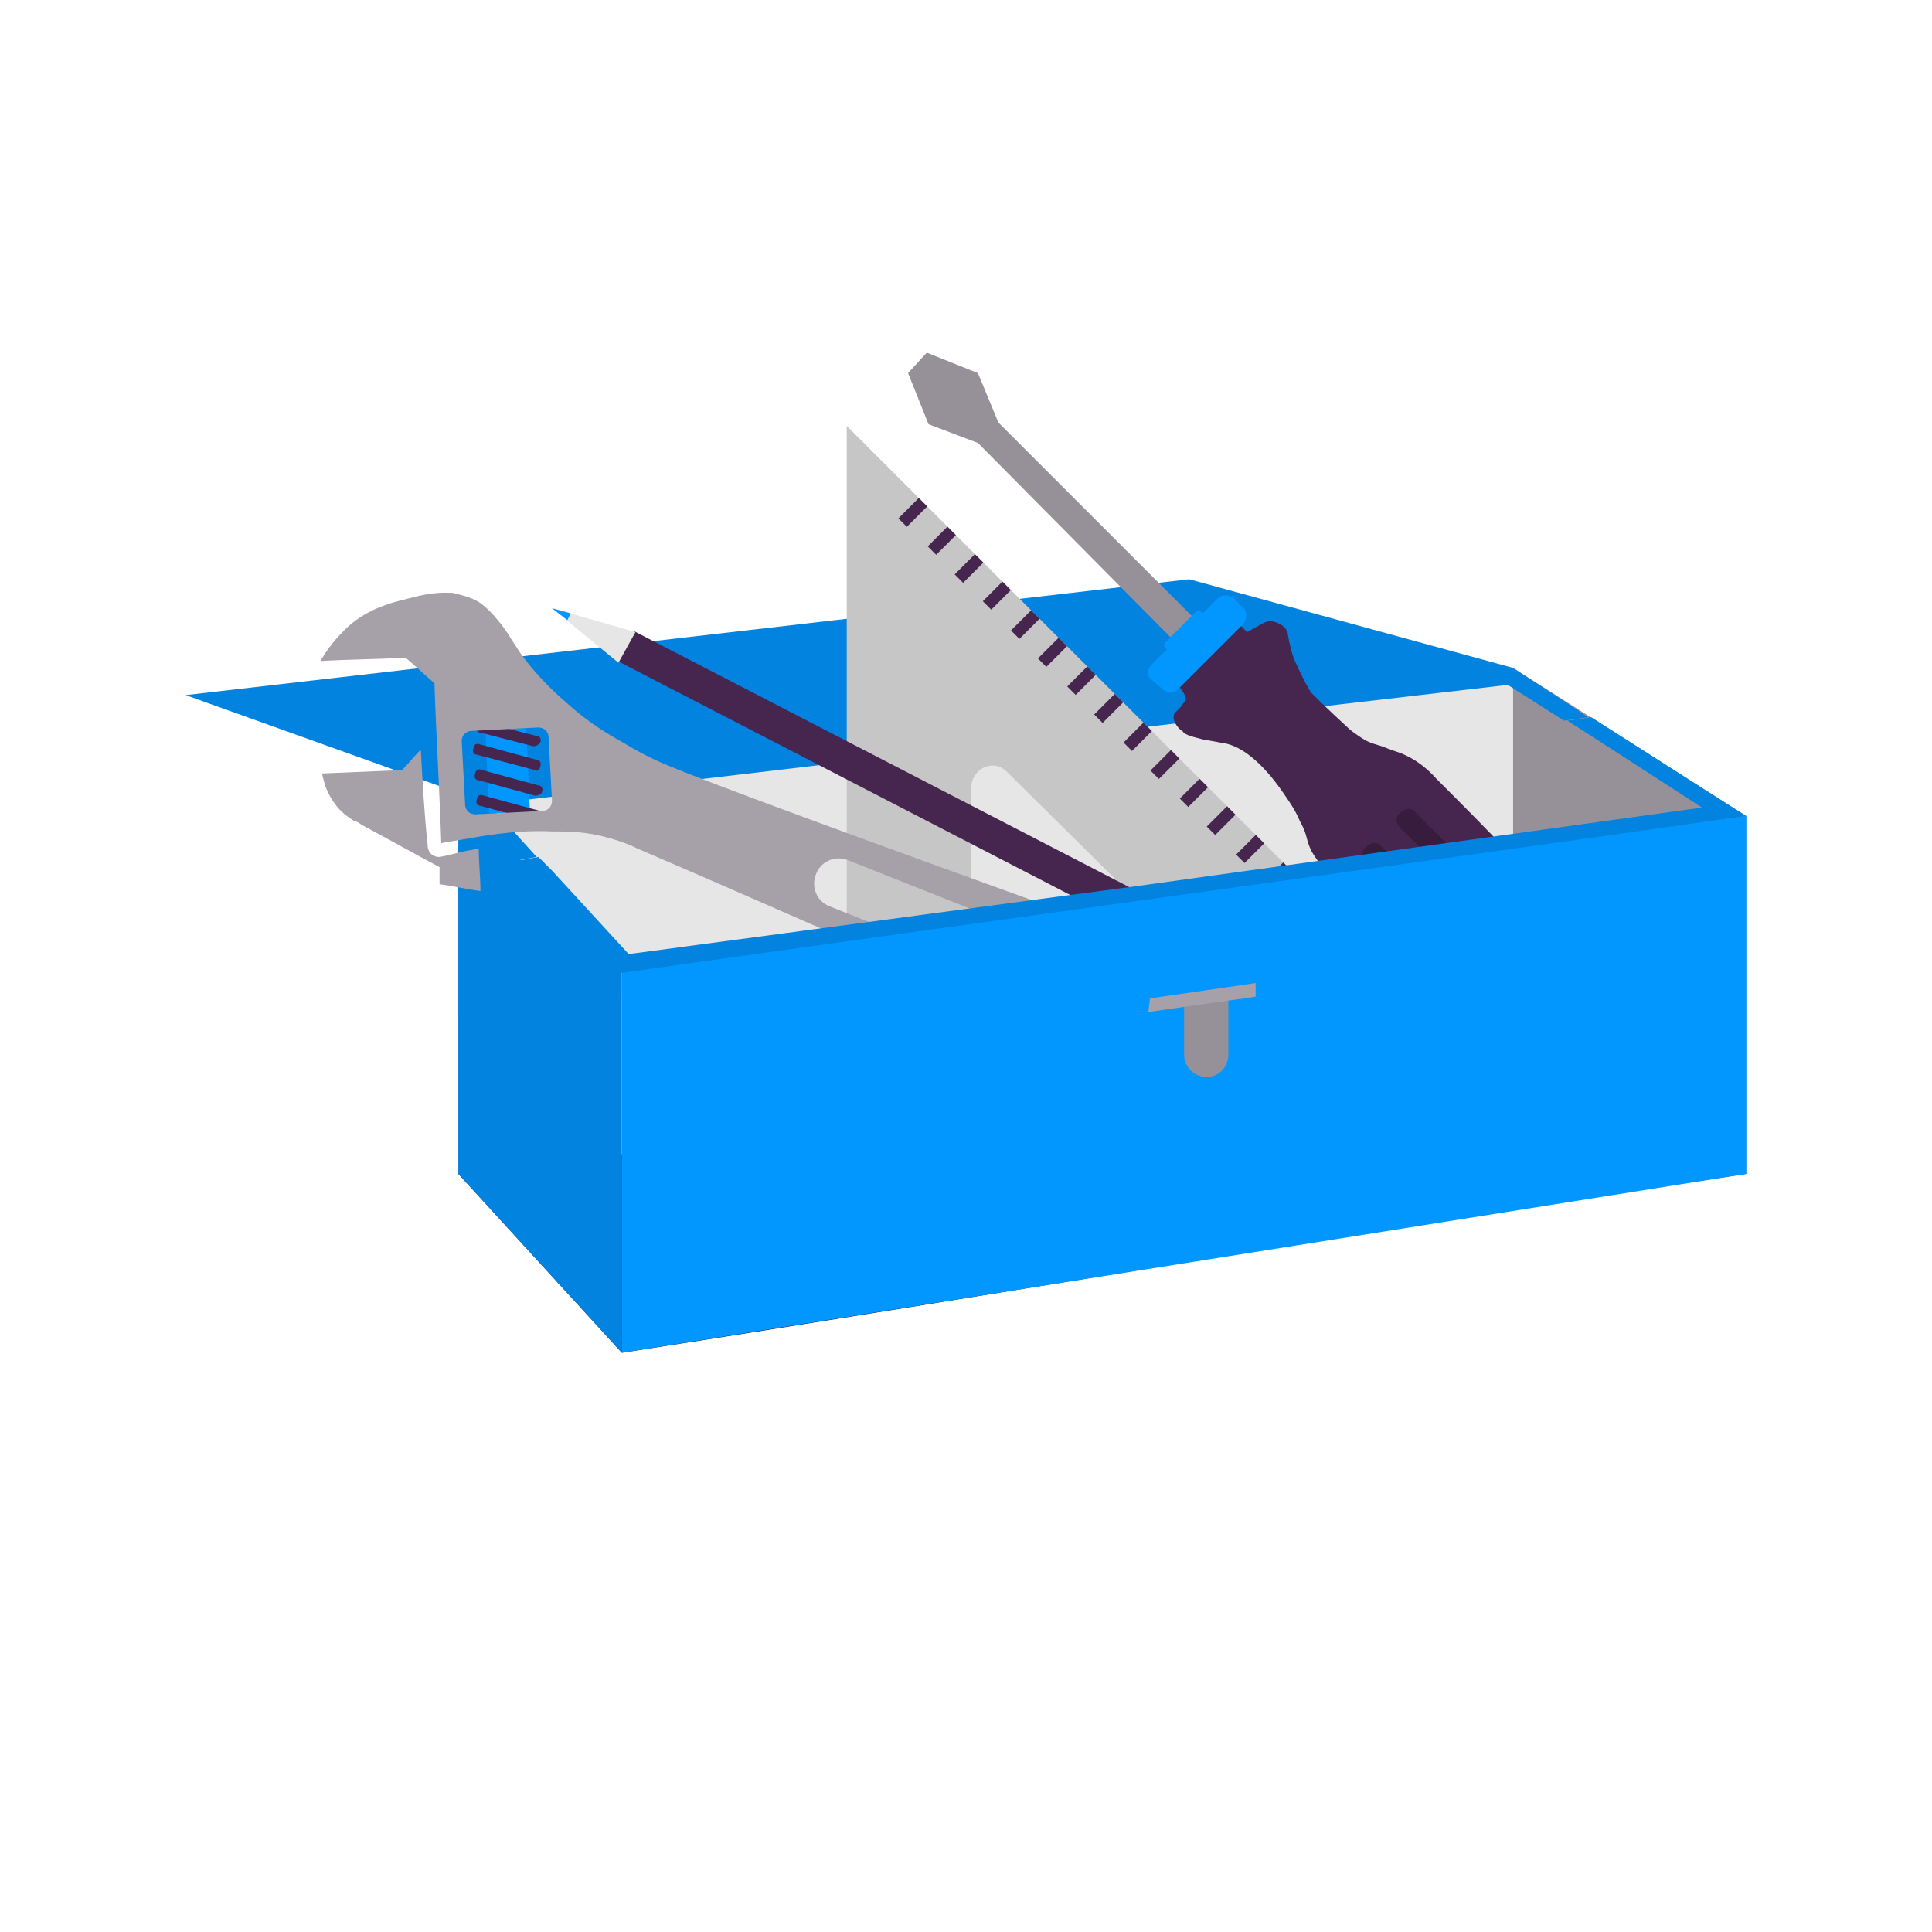 <?xml version="1.0" encoding="utf-8"?>
<!-- Generator: Adobe Illustrator 26.5.0, SVG Export Plug-In . SVG Version: 6.00 Build 0)  -->
<svg version="1.1" id="Laag_1" xmlns="http://www.w3.org/2000/svg" xmlns:xlink="http://www.w3.org/1999/xlink" x="0px" y="0px"
	 viewBox="0 0 113.4 113.4" style="enable-background:new 0 0 113.4 113.4;" xml:space="preserve">
<style type="text/css">
	.st0{fill:#46254F;}
	.st1{fill:none;stroke:#46254F;stroke-width:3;stroke-miterlimit:10;}
	.st2{fill:#FFFFFF;stroke:#46254F;stroke-width:3;stroke-miterlimit:10;}
	.st3{fill:none;stroke:#46254F;stroke-miterlimit:10;}
	.st4{fill:#34203D;}
	.st5{fill:#2C1C35;}
	.st6{fill:#2D1C35;}
	.st7{fill:#C6724C;}
	.st8{clip-path:url(#SVGID_00000127009696160202729780000007121456294271507873_);}
	.st9{fill:#AF5332;}
	.st10{fill:none;}
	.st11{fill:#51C185;}
	.st12{fill:#E5D2C7;}
	.st13{clip-path:url(#SVGID_00000026862695041244881530000009864107357004772763_);}
	.st14{fill:#F2E5DE;}
	.st15{fill:#3A2445;}
	.st16{clip-path:url(#SVGID_00000123423796568246320770000002056026602837722797_);}
	.st17{fill:#4CE593;}
	.st18{fill:#665270;}
	.st19{clip-path:url(#SVGID_00000078751430210982743480000007899984036780194738_);}
	.st20{clip-path:url(#SVGID_00000129193776911320134610000003030331203093708981_);}
	.st21{fill:#0295FF;}
	.st22{clip-path:url(#SVGID_00000005954187355927656630000007916078137256706734_);}
	.st23{fill:#F2F2F2;}
	.st24{fill:#C3BBC6;}
	.st25{clip-path:url(#SVGID_00000170236724807780734960000013612399689851686822_);}
	.st26{fill:#543D5E;}
	.st27{clip-path:url(#SVGID_00000039821075381520786310000001130947316030796703_);}
	.st28{clip-path:url(#SVGID_00000116917813921128835920000008674234973476052671_);}
	.st29{clip-path:url(#SVGID_00000098218473274219259460000004094791069776468103_);}
	.st30{fill:#C7724C;}
	.st31{clip-path:url(#SVGID_00000105416357454445732730000002264041056503992469_);}
	.st32{fill:#4B4668;}
	.st33{clip-path:url(#SVGID_00000134220672569486921620000016531871049866386612_);}
	.st34{fill:#0296FF;}
	.st35{fill:#C2BAC5;}
	.st36{fill:#F6F6F6;}
	.st37{fill:#45254E;}
	.st38{fill:#F1F1F1;}
	.st39{fill:#C6C6C6;}
	.st40{fill:#A6A0A9;}
	.st41{fill:#371C3D;}
	.st42{fill:#7A6880;}
	.st43{fill:#9D9D9C;}
	.st44{fill:#969099;}
	.st45{fill:#FFFFFF;}
	.st46{fill:none;stroke:#0296FF;stroke-width:3;stroke-miterlimit:10;}
	.st47{fill:#FFFFFF;stroke:#0296FF;stroke-width:3;stroke-miterlimit:10;}
	.st48{fill:#E6E6E6;}
	.st49{clip-path:url(#SVGID_00000070802686848490905030000008872056574998508465_);fill:#0296FF;}
	.st50{clip-path:url(#SVGID_00000129915763666859143710000014213502632072939695_);fill:#0296FF;}
	.st51{clip-path:url(#SVGID_00000146482185174887770940000002746605048154831489_);fill:#0296FF;}
	.st52{clip-path:url(#SVGID_00000040569354001523547410000005999045317103744420_);fill:#0296FF;}
	.st53{clip-path:url(#SVGID_00000066506816949850646130000014983911576770498724_);fill:#0296FF;}
	.st54{clip-path:url(#SVGID_00000005958448984472543530000004448639555178208681_);fill:#0296FF;}
	.st55{clip-path:url(#SVGID_00000146492472733177939490000014023284978930498708_);fill:#0296FF;}
	.st56{clip-path:url(#SVGID_00000134946549782398330800000007045108950509010354_);fill:#0296FF;}
	.st57{clip-path:url(#SVGID_00000086681242504481690970000007500487872349170875_);fill:#0296FF;}
	.st58{clip-path:url(#SVGID_00000058591367387387769770000001273470177602807975_);fill:#0296FF;}
	.st59{clip-path:url(#SVGID_00000029764439767309331730000002715274399728959918_);fill:#0296FF;}
	.st60{clip-path:url(#SVGID_00000080172707408850701930000004788532565408462250_);fill:#0296FF;}
	.st61{fill:#0283E0;}
	.st62{fill:#6A5B6F;}
	.st63{fill:none;stroke:#0296FF;stroke-miterlimit:10;}
	.st64{fill:none;stroke:#46254F;stroke-width:3;stroke-linecap:round;stroke-miterlimit:10;}
	.st65{fill:none;stroke:#0296FF;stroke-width:3;stroke-linecap:round;stroke-miterlimit:10;}
	.st66{fill:#FFFFFF;stroke:#E6E6E6;stroke-miterlimit:10;}
	.st67{fill:none;stroke:#0296FF;stroke-width:2;stroke-linecap:round;stroke-linejoin:round;stroke-miterlimit:10;}
	.st68{fill:none;stroke:#0296FF;stroke-width:2;stroke-linecap:round;stroke-miterlimit:10;}
	.st69{fill:none;stroke:#46254F;stroke-width:2;stroke-linecap:round;stroke-linejoin:round;stroke-miterlimit:10;}
	.st70{fill:none;stroke:#46254F;stroke-width:2;stroke-linecap:round;stroke-miterlimit:10;}
	.st71{fill:#E6E6E6;stroke:#0296FF;stroke-miterlimit:10;}
	.st72{fill:#E6E6E6;stroke:#46254F;stroke-miterlimit:10;}
	.st73{fill:#0296FF;stroke:#E6E6E6;stroke-miterlimit:10;}
	.st74{fill:#46254F;stroke:#E6E6E6;stroke-miterlimit:10;}
	.st75{clip-path:url(#SVGID_00000130618905975912538040000005992639365473695382_);fill:#E6E6E6;}
	.st76{clip-path:url(#SVGID_00000143583880196452007330000014412659199268643996_);fill:#E6E6E6;}
	.st77{clip-path:url(#SVGID_00000077298986553319372720000009475948341871797121_);fill:#E6E6E6;}
	.st78{clip-path:url(#SVGID_00000041286291243059092870000009108545289568458148_);fill:#E6E6E6;}
	.st79{clip-path:url(#SVGID_00000030467903354181645780000004021108906304077758_);fill:#E6E6E6;}
	.st80{clip-path:url(#SVGID_00000015350450313024469290000006376830217975216800_);fill:#E6E6E6;}
	.st81{clip-path:url(#SVGID_00000144322218337386049380000016871723853166339757_);fill:#E6E6E6;}
	.st82{clip-path:url(#SVGID_00000059302954906672405210000000012802287516768691_);fill:#E6E6E6;}
	.st83{clip-path:url(#SVGID_00000029019520547822101460000001534921148565068199_);fill:#E6E6E6;}
	.st84{clip-path:url(#SVGID_00000005237841998601201740000000129924067287491725_);fill:#E6E6E6;}
	.st85{clip-path:url(#SVGID_00000069371884088441645400000011171957682828830849_);fill:#0296FF;}
	.st86{clip-path:url(#SVGID_00000138546410090284690870000010660019322466887083_);fill:#0296FF;}
	.st87{fill:none;stroke:#0296FF;stroke-width:4;stroke-miterlimit:10;}
	.st88{fill:none;stroke:#46254F;stroke-width:4;stroke-miterlimit:10;}
	.st89{opacity:0.68;fill:#46254F;}
	.st90{clip-path:url(#SVGID_00000038388875543723551740000016505078352327664574_);}
	.st91{clip-path:url(#SVGID_00000069373364344999495440000016218399635248758158_);}
	.st92{clip-path:url(#SVGID_00000026850999766696253760000001265617505645173386_);}
	.st93{clip-path:url(#SVGID_00000063600066469016048850000014621208274446203302_);}
	.st94{clip-path:url(#SVGID_00000013908266426008961540000014397467424995939473_);}
	.st95{clip-path:url(#SVGID_00000002386732256014142100000000450513315781439151_);}
	.st96{fill:none;stroke:#FFFFFF;stroke-width:0.8;stroke-miterlimit:10;}
	.st97{clip-path:url(#SVGID_00000150786718062718336680000012152210028230091915_);}
	.st98{clip-path:url(#SVGID_00000155126549161402974900000012724746251361175721_);}
	.st99{clip-path:url(#SVGID_00000113332916598713126600000006706809438548787132_);fill:#0296FF;}
	.st100{clip-path:url(#SVGID_00000086692578672404101140000017384881664475127197_);fill:#46254F;}
	.st101{clip-path:url(#SVGID_00000056418539049851720560000010866816930045296814_);fill:#0296FF;}
	.st102{fill:none;stroke:#E6E6E6;stroke-miterlimit:10;}
	.st103{clip-path:url(#SVGID_00000133509534650750636730000008579997330381145228_);fill:#46254F;}
	.st104{clip-path:url(#SVGID_00000109731758002436768870000004449800928444716449_);fill:#0296FF;}
	.st105{clip-path:url(#SVGID_00000062180659080532445140000004563376272529543052_);fill:#0296FF;}
	.st106{clip-path:url(#SVGID_00000000926985826241650430000016721134612832011415_);fill:#46254F;}
	.st107{clip-path:url(#SVGID_00000106133908050325032210000000944784592923317417_);fill:#46254F;}
	.st108{clip-path:url(#SVGID_00000134217566149653246450000006614344650616215185_);fill:#46254F;}
	.st109{clip-path:url(#SVGID_00000036221951956759356520000012421786914542163877_);fill:#0296FF;}
	.st110{clip-path:url(#SVGID_00000172439161571678481380000013561872436196830605_);fill:#0296FF;}
	.st111{clip-path:url(#SVGID_00000003104697285556685750000006438204108300161433_);fill:#46254F;}
	.st112{clip-path:url(#SVGID_00000060004121635116235740000012381639922961493909_);fill:#46254F;}
	.st113{clip-path:url(#SVGID_00000109732968513837425370000013547469809332717189_);fill:#0296FF;}
	.st114{clip-path:url(#SVGID_00000014627388021260716630000008783608694796070066_);fill:#0296FF;}
	.st115{clip-path:url(#SVGID_00000158731094305259533840000008490744478890898093_);fill:#46254F;}
	.st116{clip-path:url(#SVGID_00000092455379699251399380000010991373737371639429_);fill:#7A6880;}
	.st117{clip-path:url(#SVGID_00000145756087011065949070000005969532944664152491_);fill:#46254F;}
	.st118{clip-path:url(#SVGID_00000165939617071406588070000006512605008285478796_);fill:#0296FF;}
	.st119{clip-path:url(#SVGID_00000103263529247067573800000005570690718862902941_);fill:#7A6880;}
	.st120{clip-path:url(#SVGID_00000022538396208586368240000007770137209731061140_);fill:#371C3D;}
	.st121{clip-path:url(#SVGID_00000028290876389093684080000011099950803561990040_);fill:#46254F;}
	.st122{fill:#7A6880;stroke:#46254F;stroke-miterlimit:10;}
	.st123{fill:#FAA90E;stroke:#46254F;stroke-miterlimit:10;}
	.st124{fill:#51C185;stroke:#46254F;stroke-miterlimit:10;}
	.st125{fill:#0295FF;stroke:#46254F;stroke-miterlimit:10;}
	.st126{fill:#D0C9D3;}
	.st127{fill:#6E5E74;}
	.st128{fill:#FF0357;}
	.st129{fill:#C41E4D;}
	.st130{fill:#897E8F;}
	.st131{clip-path:url(#SVGID_00000093887263267334116720000010705634268062144657_);fill:#0296FF;}
	.st132{clip-path:url(#SVGID_00000101062772876468568500000004245616883631077264_);fill:#8CC63F;}
	.st133{clip-path:url(#SVGID_00000039820028280429834930000012953271256013277069_);fill:#0071BC;}
	.st134{clip-path:url(#SVGID_00000119830286135983148240000013196469096957683890_);fill:#FBB03B;}
	.st135{opacity:0.34;fill:#F1F1F1;}
	.st136{fill:none;stroke:#7A6880;stroke-width:8;stroke-miterlimit:10;}
	.st137{fill:#E5D9EB;}
	.st138{fill:#FFFFFF;stroke:#46254F;stroke-miterlimit:10;}
	.st139{fill:#FFFFFF;stroke:#0296FF;stroke-miterlimit:10;}
	.st140{clip-path:url(#SVGID_00000104679609773733799670000002423325306456246440_);}
	.st141{clip-path:url(#SVGID_00000157296027506774820390000016118963659337334718_);}
	.st142{clip-path:url(#SVGID_00000165938438300833738760000005438468958044101508_);}
	.st143{clip-path:url(#SVGID_00000088824684697211236140000018218241980339541665_);}
	.st144{clip-path:url(#SVGID_00000178200328540250543910000011927849569979277713_);}
	.st145{clip-path:url(#SVGID_00000160901354948197269160000016645340245441356947_);}
	.st146{fill:none;stroke:#46254F;stroke-width:1.4;stroke-miterlimit:10;}
	.st147{fill:none;stroke:#0296FF;stroke-width:1.4;stroke-miterlimit:10;}
	.st148{fill:#FAA90E;}
	.st149{clip-path:url(#SVGID_00000156552371016032273270000009763967346493655718_);}
	.st150{clip-path:url(#SVGID_00000093895415740950648680000006139360032728583560_);}
	.st151{clip-path:url(#SVGID_00000122703328512937756770000004814328183622631043_);}
	.st152{clip-path:url(#SVGID_00000107564583170072061900000014248775601589508771_);}
	.st153{clip-path:url(#SVGID_00000123428293347777639280000009650689569519593110_);}
	.st154{clip-path:url(#SVGID_00000072968853769863735370000010559772362027503764_);}
	.st155{clip-path:url(#SVGID_00000067950534306508604570000013469995818050263704_);}
	.st156{clip-path:url(#SVGID_00000055703535618009557330000007194530232124751493_);}
	.st157{clip-path:url(#SVGID_00000142897716562574824300000005478045490557675184_);}
	.st158{clip-path:url(#SVGID_00000181805166664052572160000014813581286274549925_);}
	.st159{clip-path:url(#SVGID_00000041253724313700686550000007128019705518571158_);}
	.st160{clip-path:url(#SVGID_00000170239449012640367580000017079137528139590801_);}
	.st161{clip-path:url(#SVGID_00000132065277605169937280000016248373459680276620_);}
	.st162{clip-path:url(#SVGID_00000018936645408417921970000000608579674548765591_);}
	.st163{clip-path:url(#SVGID_00000118356971033479962360000017174228176271976867_);}
	.st164{clip-path:url(#SVGID_00000046326259794502347030000004920058090432480138_);}
	.st165{clip-path:url(#SVGID_00000010999438277552806190000011605301071142268094_);}
	.st166{clip-path:url(#SVGID_00000089541573676587389900000018340082872450321832_);}
	.st167{clip-path:url(#SVGID_00000011718632795170563790000016514149211599695019_);}
	.st168{clip-path:url(#SVGID_00000001660381612243005200000005668422532997888129_);}
	.st169{clip-path:url(#SVGID_00000167387932551150745150000017882993132033067163_);}
	.st170{clip-path:url(#SVGID_00000101811179817304429710000013805455307400296360_);}
	.st171{clip-path:url(#SVGID_00000114775228422201158200000007498283879176120987_);}
	.st172{clip-path:url(#SVGID_00000098929256700872212990000015542560951353976984_);}
	.st173{clip-path:url(#SVGID_00000031886086496928180400000003999058656702919574_);}
	.st174{clip-path:url(#SVGID_00000083087716630709505900000010854294771392449163_);}
	.st175{clip-path:url(#SVGID_00000099658512911203674730000011067195720226725255_);}
	.st176{clip-path:url(#SVGID_00000168809351037793193270000000362224348016746156_);}
	.st177{clip-path:url(#SVGID_00000072251176877508855810000003147089881216866493_);}
	.st178{clip-path:url(#SVGID_00000047738393177303966910000006611362640980774799_);}
	.st179{clip-path:url(#SVGID_00000005959896948762661330000014935476810221153938_);}
	.st180{clip-path:url(#SVGID_00000006684576614727132380000007504691833200626821_);}
	.st181{clip-path:url(#SVGID_00000083798958322098711370000012297945169614806171_);}
	.st182{clip-path:url(#SVGID_00000134962106683331158490000012787485434656975507_);}
	.st183{clip-path:url(#SVGID_00000092437193909999360390000008531383383427924618_);}
	.st184{clip-path:url(#SVGID_00000021078347003027252040000014738841022146127257_);}
	.st185{clip-path:url(#SVGID_00000005962429587233128160000004591811402465649832_);}
	.st186{clip-path:url(#SVGID_00000007418574939713727500000000156234504205289910_);}
	.st187{clip-path:url(#SVGID_00000178188437608733400980000004192956026285407112_);}
	.st188{clip-path:url(#SVGID_00000096050783854270195420000011548259583313584567_);}
	.st189{clip-path:url(#SVGID_00000023979560960719390190000000319669101293768636_);}
	.st190{clip-path:url(#SVGID_00000183235827378083896980000002236578139985617047_);}
	.st191{clip-path:url(#SVGID_00000144339497106879474120000010231561341067620248_);}
	.st192{clip-path:url(#SVGID_00000122000272252839858990000015885866947623357103_);}
	.st193{clip-path:url(#SVGID_00000113333659180601422610000010255624349948056989_);}
	.st194{clip-path:url(#SVGID_00000158016236024310040580000014449992573487598519_);}
	.st195{clip-path:url(#SVGID_00000168114197191421166560000008601891297971595392_);}
	.st196{clip-path:url(#SVGID_00000091008531293930333060000011404904739773416093_);}
	.st197{clip-path:url(#SVGID_00000067943970255462798490000010734906616148884130_);}
	.st198{clip-path:url(#SVGID_00000180337720467731143160000002250251190293686190_);}
	.st199{clip-path:url(#SVGID_00000048464163474459330970000009606971191065875093_);}
	.st200{clip-path:url(#SVGID_00000065032537453572697380000006534495654133172107_);}
	.st201{clip-path:url(#SVGID_00000093860665852404269440000018083343344324777133_);}
	.st202{clip-path:url(#SVGID_00000120553450871832568380000008719954462954380416_);}
	.st203{clip-path:url(#SVGID_00000168108193754831378580000002772377751093706667_);}
	.st204{clip-path:url(#SVGID_00000012463687972907850830000002588223056744263845_);}
	.st205{clip-path:url(#SVGID_00000034780582717668137370000013060411905758253209_);}
	.st206{clip-path:url(#SVGID_00000053544133226345643080000006147951692633845649_);}
	.st207{clip-path:url(#SVGID_00000015337179684757713440000013564857876124157072_);}
	.st208{clip-path:url(#SVGID_00000097473462922889082040000005523161739092542867_);}
	.st209{fill:none;stroke:#371C3D;stroke-width:3;stroke-miterlimit:10;}
	.st210{clip-path:url(#SVGID_00000099624915170474338470000003686579779067830673_);}
	.st211{clip-path:url(#SVGID_00000116916935016046218650000008414502630719285136_);}
	.st212{clip-path:url(#SVGID_00000171692178052792267080000018306249346635867304_);}
	.st213{clip-path:url(#SVGID_00000142890024843151263320000005832014476687163806_);}
	.st214{clip-path:url(#SVGID_00000134230499545041642360000007012540416220591489_);}
	.st215{clip-path:url(#SVGID_00000047770149733638992220000011266545915684235685_);}
	.st216{clip-path:url(#SVGID_00000093150723983913525700000010478408844233773980_);}
	.st217{clip-path:url(#SVGID_00000128454150495181810920000013064528218071286711_);}
	.st218{clip-path:url(#SVGID_00000055670241546087543830000004935166560009033375_);}
	.st219{clip-path:url(#SVGID_00000155844474252744843240000000310360793466359698_);}
	.st220{clip-path:url(#SVGID_00000162336076256711004660000008386714569979324049_);}
	.st221{clip-path:url(#SVGID_00000063621714360230984090000003333060917939995278_);}
	.st222{fill:none;stroke:#0283E0;stroke-width:3;stroke-miterlimit:10;}
	.st223{clip-path:url(#SVGID_00000172407194652044693720000003003076893287877818_);}
	.st224{clip-path:url(#SVGID_00000142177307084572539400000002892588947611234950_);}
	.st225{clip-path:url(#SVGID_00000126286646587871292700000014444052967348714120_);}
	.st226{clip-path:url(#SVGID_00000147919252044266046010000003173450582455744689_);}
	.st227{clip-path:url(#SVGID_00000088133753152234780050000006571948230340507054_);}
	.st228{clip-path:url(#SVGID_00000094579293109339339540000015790854257807957937_);}
	.st229{clip-path:url(#SVGID_00000003093850389609476670000004495790325533147837_);}
	.st230{clip-path:url(#SVGID_00000162320966306788773330000006150576628863144833_);}
	.st231{clip-path:url(#SVGID_00000009571375314879254110000011153692030041915575_);}
	.st232{clip-path:url(#SVGID_00000075874135259329058110000006268103585534927022_);}
	.st233{clip-path:url(#SVGID_00000131326058223252631190000013025584417819393670_);}
	.st234{clip-path:url(#SVGID_00000024694860493810362860000009127995928793752472_);}
	.st235{clip-path:url(#SVGID_00000168109068919217528870000006834491639786068111_);}
	.st236{clip-path:url(#SVGID_00000179642606883895145890000004323842741216021933_);}
	.st237{clip-path:url(#SVGID_00000118384225482543915650000007501237223965308859_);}
	.st238{clip-path:url(#SVGID_00000137817432123502035410000005167002980034061985_);}
	.st239{clip-path:url(#SVGID_00000051379050522127646140000018124933371389738141_);}
	.st240{clip-path:url(#SVGID_00000098182844942792960950000004498637596775168645_);}
	.st241{clip-path:url(#SVGID_00000131361152756700163060000003701907420869694593_);}
	.st242{clip-path:url(#SVGID_00000093168115064779191910000014270531474337969571_);}
	.st243{clip-path:url(#SVGID_00000037671163298753174100000001292469787344922293_);}
	.st244{clip-path:url(#SVGID_00000030458016354569258190000008178472517552095672_);}
	.st245{clip-path:url(#SVGID_00000129922349725891259400000012808470290444816319_);}
	.st246{clip-path:url(#SVGID_00000026144286406517621160000005670327130654477979_);}
	.st247{clip-path:url(#SVGID_00000137124881299407166390000010232011927629371788_);}
	.st248{clip-path:url(#SVGID_00000043446664160079859660000011918827951768334257_);}
	.st249{clip-path:url(#SVGID_00000155828755489218005560000015038872204533831848_);}
	.st250{clip-path:url(#SVGID_00000056389907451094866540000004999201769962961822_);fill:#51C185;}
	.st251{clip-path:url(#SVGID_00000024704369413911418720000010807111376684462241_);}
	.st252{clip-path:url(#SVGID_00000146495062490634512910000014934719761343673734_);}
	.st253{clip-path:url(#SVGID_00000085948317234158778540000005780591038414858375_);}
	.st254{clip-path:url(#SVGID_00000098214754130393129490000002732828401153085824_);}
	.st255{clip-path:url(#SVGID_00000150807863907354106870000006101522343246901147_);}
	.st256{clip-path:url(#SVGID_00000115516114416266599240000000928859280372592275_);}
	.st257{clip-path:url(#SVGID_00000057858602549160600990000008997929982232276109_);}
	.st258{clip-path:url(#SVGID_00000020362899298532230680000006146266386554965165_);}
	.st259{clip-path:url(#SVGID_00000081633685285261340160000005809222207341366948_);}
	.st260{clip-path:url(#SVGID_00000175280400036633313590000007481241976259240888_);}
	.st261{clip-path:url(#SVGID_00000072271475457662385070000002993673246049818288_);}
	.st262{clip-path:url(#SVGID_00000054262533330094582160000018414630037205644720_);}
	.st263{fill:#E6007E;}
	.st264{fill:#A75D43;}
	.st265{fill:url(#man_1_Orginal_1-4_00000073696443435153031330000009847997971404047009_);}
	.st266{fill:#8A7E91;}
	.st267{clip-path:url(#SVGID_00000157288470823399074200000010363722332987649717_);}
	.st268{clip-path:url(#SVGID_00000101814594691128247750000012836297504825930660_);}
	.st269{fill:#9D90A3;}
	.st270{clip-path:url(#SVGID_00000166641254921497114890000002025920932564690365_);}
	.st271{clip-path:url(#SVGID_00000050643874141367981000000001104822036807262099_);}
	.st272{clip-path:url(#SVGID_00000089568111936997928420000017512108006153157533_);}
	.st273{clip-path:url(#SVGID_00000139989071563192104960000008956754681034606979_);}
	.st274{clip-path:url(#SVGID_00000062896721140915341230000015340762997102800274_);}
	.st275{clip-path:url(#SVGID_00000055694101334347411000000004325606532054904722_);}
	.st276{clip-path:url(#SVGID_00000083780375061134399020000002770758150135287429_);}
	.st277{clip-path:url(#SVGID_00000114792471740898850380000014027322009790893962_);}
	.st278{clip-path:url(#SVGID_00000044157033313852639750000001529279949821810343_);}
	.st279{clip-path:url(#SVGID_00000000181947691928156390000009753282230239161789_);}
	.st280{clip-path:url(#SVGID_00000089562133875201830690000007367957671109380500_);}
	.st281{clip-path:url(#SVGID_00000033356616723955539020000002166508377164265385_);}
	.st282{clip-path:url(#SVGID_00000157299381242880807550000008948177265709889447_);}
	.st283{clip-path:url(#SVGID_00000080920831865783630060000002294192461656721087_);}
	.st284{clip-path:url(#SVGID_00000080180146335501818910000011432106833995397507_);}
	.st285{clip-path:url(#SVGID_00000068652047881587369300000008524145871762931635_);}
	.st286{clip-path:url(#SVGID_00000172429693740792995500000001980710740930313367_);}
	.st287{clip-path:url(#SVGID_00000131326040711001486430000013198241718504501684_);}
	.st288{clip-path:url(#SVGID_00000118389330209057735790000010410784087125725337_);}
	.st289{clip-path:url(#SVGID_00000175295456927168255470000012980485331049165486_);}
	.st290{clip-path:url(#SVGID_00000023988313155354338760000008635668098390042263_);}
	.st291{clip-path:url(#SVGID_00000031171119933706140360000014919042918135912361_);}
	.st292{clip-path:url(#SVGID_00000116915754863688559760000010521722326332465281_);}
	.st293{clip-path:url(#SVGID_00000145048795731267884520000015220228139854223493_);}
	.st294{clip-path:url(#SVGID_00000101103087075815741700000014389273809609522607_);}
	.st295{clip-path:url(#SVGID_00000110463744933942642330000001884609386539881127_);}
	.st296{clip-path:url(#SVGID_00000183249206457818696030000007907305329676801961_);}
	.st297{clip-path:url(#SVGID_00000029047087955541572690000001706271952721572490_);}
	.st298{clip-path:url(#SVGID_00000121258151574630642630000000880241555968619409_);}
	.st299{clip-path:url(#SVGID_00000009568784971062913930000016573139306379855762_);}
	.st300{clip-path:url(#SVGID_00000047738484833383492020000012286196755876789635_);}
	.st301{clip-path:url(#SVGID_00000034065405483536392530000011995674528631661476_);}
	.st302{clip-path:url(#SVGID_00000059995240499274069930000016281969201392610999_);}
	.st303{clip-path:url(#SVGID_00000049209415740412463740000014547749815147710630_);}
	.st304{clip-path:url(#SVGID_00000080192378403594971660000008716504276426781602_);}
	.st305{clip-path:url(#SVGID_00000127020267709546569680000001599549434797655455_);}
	.st306{clip-path:url(#SVGID_00000144328097610606068520000017569837980000424107_);}
	.st307{clip-path:url(#SVGID_00000080892096644083317930000014418978536491771018_);}
	.st308{clip-path:url(#SVGID_00000028304004110064925990000003273321675712145574_);}
	.st309{clip-path:url(#SVGID_00000054957723831384467980000018416417934026070175_);}
	.st310{clip-path:url(#SVGID_00000030450421537696522570000015200674332412565933_);}
	.st311{clip-path:url(#SVGID_00000094592989112434797600000010406234840336916887_);}
	.st312{clip-path:url(#SVGID_00000091737945666505609820000008346660762405988737_);}
	.st313{clip-path:url(#SVGID_00000110460292060387483280000000293786369066248590_);}
	.st314{clip-path:url(#SVGID_00000065755517440758318460000011742649610703447968_);}
	.st315{clip-path:url(#SVGID_00000057148181028148320160000005089037070323174037_);}
	.st316{clip-path:url(#SVGID_00000110462834411066768750000009361842264697038491_);}
	.st317{clip-path:url(#SVGID_00000105400544313221004420000016812933206222336900_);}
	.st318{clip-path:url(#SVGID_00000130634099853513327160000015586977479799520937_);}
	.st319{clip-path:url(#SVGID_00000170265351395691934260000006754765229544229267_);}
	.st320{clip-path:url(#SVGID_00000107555932676383441450000003420166578749394854_);}
	.st321{clip-path:url(#SVGID_00000090991664059215356330000011805632024283651510_);}
	.st322{clip-path:url(#SVGID_00000133509362010646308660000013812971663238539171_);}
	.st323{clip-path:url(#SVGID_00000064335200959163750930000005579178608064726943_);}
	.st324{clip-path:url(#SVGID_00000173145660613704433950000018172934597299785101_);}
	.st325{clip-path:url(#SVGID_00000154425289061751862500000014951483851692692394_);}
	.st326{clip-path:url(#SVGID_00000015333271814667589320000015242944079388132239_);}
	.st327{clip-path:url(#SVGID_00000091715762060079905360000006001647050820737439_);}
	.st328{clip-path:url(#SVGID_00000054224614592456448980000016279255270284443563_);}
	.st329{clip-path:url(#SVGID_00000109740327098686368230000016549201821609404856_);}
	.st330{clip-path:url(#SVGID_00000046336651243868560320000007623203637957624973_);}
	.st331{clip-path:url(#SVGID_00000070832086649438207720000014136460145476196238_);}
	.st332{clip-path:url(#SVGID_00000119816666978095260300000000056546387432869551_);}
	.st333{clip-path:url(#SVGID_00000043447720503908396210000014823992180629927322_);}
	.st334{clip-path:url(#SVGID_00000176002494312913944470000014578579069457865146_);}
	.st335{clip-path:url(#SVGID_00000124879302354707865460000004163151827520409993_);}
	.st336{clip-path:url(#SVGID_00000013158769581936925760000011412363655951524276_);}
	.st337{clip-path:url(#SVGID_00000129172265528394455970000006723460616844365978_);}
	.st338{clip-path:url(#SVGID_00000024700558918833161420000013668747554093185190_);}
	.st339{clip-path:url(#SVGID_00000003093643867206497700000013312003509843242133_);}
	.st340{clip-path:url(#SVGID_00000034077698664618026230000006479305552368276622_);}
	.st341{clip-path:url(#SVGID_00000119090218261998309720000001767869551939844230_);}
	.st342{clip-path:url(#SVGID_00000135679461032826679390000006460752293327986061_);}
	.st343{clip-path:url(#SVGID_00000062178829934084267100000000344772376434057622_);}
	.st344{clip-path:url(#SVGID_00000102542092036448881730000013284310832754692797_);}
	.st345{clip-path:url(#SVGID_00000134935917852171088710000017316302390155761578_);}
	.st346{clip-path:url(#SVGID_00000181069651484081095760000011604074372881696670_);}
	.st347{clip-path:url(#SVGID_00000073712597726418088680000001497377145388883125_);}
	.st348{clip-path:url(#SVGID_00000054226881362458543630000013916047103310205369_);}
	.st349{clip-path:url(#SVGID_00000144323749105067647450000013208072987810248838_);}
	.st350{clip-path:url(#SVGID_00000025422769795808515490000011071175152293319822_);}
	.st351{clip-path:url(#SVGID_00000023970974525123472040000009576178595980326023_);}
	.st352{clip-path:url(#SVGID_00000006675621157933232330000016621179253920091549_);}
	.st353{fill:#2D2E83;stroke:#FFFFFF;stroke-width:2;stroke-linecap:round;stroke-linejoin:round;stroke-miterlimit:10;}
	.st354{clip-path:url(#SVGID_00000002361747437540119230000014316776851800554114_);}
	.st355{clip-path:url(#SVGID_00000104702171892801210180000015731660104044329104_);}
	.st356{clip-path:url(#SVGID_00000054980359546720906680000018341039709904563345_);}
	.st357{clip-path:url(#SVGID_00000147916883484301729270000002076321953174717617_);}
	.st358{clip-path:url(#SVGID_00000093871022222842622840000006665182520389299380_);}
	.st359{clip-path:url(#SVGID_00000129922589066555637540000009945885492657415869_);}
	.st360{clip-path:url(#SVGID_00000178197349373664695260000005610122545654636205_);}
	.st361{clip-path:url(#SVGID_00000101786085615921251890000005345430001015152819_);}
	.st362{clip-path:url(#SVGID_00000017518790890492927590000008862115313086090386_);}
	.st363{clip-path:url(#SVGID_00000017480306821524309910000010663844994348953749_);}
	.st364{clip-path:url(#SVGID_00000137096613535828507500000018287549265505664156_);}
	.st365{clip-path:url(#SVGID_00000038407176021111415120000000709119981238438293_);}
	.st366{clip-path:url(#SVGID_00000011719825521754070360000002946477007075579315_);}
	.st367{clip-path:url(#SVGID_00000000919751069333555960000013160145181485818511_);}
	.st368{clip-path:url(#SVGID_00000004515702179653559230000002335606669295854221_);}
	.st369{clip-path:url(#SVGID_00000002362573251110017400000003772042662294461598_);}
	.st370{clip-path:url(#SVGID_00000178162563873945362160000007261461348050065324_);}
	.st371{clip-path:url(#SVGID_00000050652147746493754760000003477855740803980731_);}
	.st372{clip-path:url(#SVGID_00000047048902644602951130000018014896979982459031_);}
	.st373{clip-path:url(#SVGID_00000179614936750704151510000015402770243412262275_);}
	.st374{clip-path:url(#SVGID_00000155111100593463647750000009058658007240117925_);}
	.st375{clip-path:url(#SVGID_00000070084232087327792220000005144909373279124407_);}
	.st376{clip-path:url(#SVGID_00000015350365840909836500000016952119433848531602_);}
	.st377{clip-path:url(#SVGID_00000031904678208030627340000013693387515817026495_);}
	.st378{clip-path:url(#SVGID_00000163758586148323187130000000163376662868158110_);}
	.st379{clip-path:url(#SVGID_00000079456807214057265520000002565221962951405735_);}
	.st380{clip-path:url(#SVGID_00000078021669452147807730000010814370120246071459_);}
	.st381{clip-path:url(#SVGID_00000018232101426550316530000015198737769387575701_);}
	.st382{clip-path:url(#SVGID_00000116920589934887254540000003742452639545861055_);}
	.st383{clip-path:url(#SVGID_00000111870102033702604130000006507646152645509790_);}
	.st384{clip-path:url(#SVGID_00000175309240327755132100000013790110295807383990_);}
	.st385{clip-path:url(#SVGID_00000072962997753999866840000005542087882791529347_);}
	.st386{clip-path:url(#SVGID_00000088843708536372087930000017251721879123702661_);}
	.st387{clip-path:url(#SVGID_00000178895983760626337940000001594400645473169546_);}
	.st388{clip-path:url(#SVGID_00000158709163258811018760000008792574067336653953_);}
	.st389{clip-path:url(#SVGID_00000046315884510693451750000016125237587047233709_);}
	.st390{clip-path:url(#SVGID_00000070086548813036836800000018269492967584271744_);}
	.st391{clip-path:url(#SVGID_00000130626917172144107430000015248421506192121279_);}
	.st392{clip-path:url(#SVGID_00000044137539724129253920000007570983708679730363_);}
	.st393{clip-path:url(#SVGID_00000129166544587008783550000009406151509314144683_);}
	.st394{fill:none;stroke:#0296FF;stroke-linecap:round;stroke-linejoin:round;stroke-miterlimit:10;}
	.st395{clip-path:url(#SVGID_00000154398332499385658780000012429641209209353129_);}
	.st396{clip-path:url(#SVGID_00000146482315743978851300000008759808910893236156_);}
	.st397{clip-path:url(#SVGID_00000132784147291446343350000000496598052223384747_);}
	.st398{clip-path:url(#SVGID_00000021831686046746509690000011273831681062109826_);}
	.st399{clip-path:url(#SVGID_00000070807217701126619340000004812681952482822538_);}
	.st400{clip-path:url(#SVGID_00000173147413076687648040000007698853952279890825_);}
	.st401{clip-path:url(#SVGID_00000067953638477494307300000017348842308339175837_);}
	.st402{clip-path:url(#SVGID_00000042015490544885814130000018351605892000306345_);}
	.st403{clip-path:url(#SVGID_00000054233111797741416870000016907875811364289966_);}
	.st404{clip-path:url(#SVGID_00000021094878833094515790000014099673585747084435_);}
	.st405{clip-path:url(#SVGID_00000008143809585928408800000006203965341079360165_);}
	.st406{clip-path:url(#SVGID_00000073686479012228330700000001636685658970367151_);}
	.st407{clip-path:url(#SVGID_00000124119840942615103330000004801705987068299420_);}
	.st408{clip-path:url(#SVGID_00000139284911113096623970000008826407883223218063_);}
	.st409{clip-path:url(#SVGID_00000012438451009662605180000017938775157003943319_);}
	.st410{clip-path:url(#SVGID_00000074407840056857957880000014392393964107592596_);}
	.st411{clip-path:url(#SVGID_00000120552036475936317890000012170845686277678720_);}
	.st412{clip-path:url(#SVGID_00000168083822270934536010000001901389174429094548_);}
	.st413{clip-path:url(#SVGID_00000165211456792402991250000006533586662387488900_);fill:#0296FF;}
	.st414{clip-path:url(#SVGID_00000048462249282187877300000008117585194601386124_);fill:#0296FF;}
	.st415{clip-path:url(#SVGID_00000015319720409550446130000010230244233735249823_);fill:#0296FF;}
	.st416{clip-path:url(#SVGID_00000062189274654396088150000008078557736635185067_);fill:#0296FF;}
	.st417{clip-path:url(#SVGID_00000031909310652600996860000014301522971349771944_);fill:#0296FF;}
	.st418{clip-path:url(#SVGID_00000099645564685902157750000009796391114466719665_);fill:#0296FF;}
	.st419{clip-path:url(#SVGID_00000072262720394479148690000001166874787694701975_);fill:#0296FF;}
	.st420{clip-path:url(#SVGID_00000021820906068732281530000008210207577962298010_);fill:#46254F;}
	.st421{clip-path:url(#SVGID_00000067947921875072491270000012344331383325627816_);fill:#46254F;}
	.st422{clip-path:url(#SVGID_00000000222279950064312130000012038275221596944056_);fill:#46254F;}
	.st423{clip-path:url(#SVGID_00000173160381734440771220000017350922819365564076_);fill:#46254F;}
	.st424{clip-path:url(#SVGID_00000103973862840479706310000018386167532880730791_);fill:#46254F;}
	.st425{clip-path:url(#SVGID_00000029742704480978352430000016307191631395952521_);fill:#46254F;}
	.st426{clip-path:url(#SVGID_00000001629651401818920370000008772828405619294611_);fill:#46254F;}
	.st427{fill:#FDFEFE;}
	.st428{fill:#69A6F6;}
	.st429{fill:#FEFEFE;}
	.st430{clip-path:url(#SVGID_00000068638731454262601200000010017760637015807915_);}
	.st431{clip-path:url(#SVGID_00000150101172830245622900000016818664494737543352_);}
	.st432{clip-path:url(#SVGID_00000080894234916561274530000006526147189308474303_);}
	.st433{clip-path:url(#SVGID_00000106109989358135621520000012968270497766107561_);fill:#0296FF;}
	.st434{fill:none;stroke:#46254F;stroke-linecap:round;stroke-miterlimit:10;}
	.st435{fill:none;stroke:#0296FF;stroke-linecap:round;stroke-miterlimit:10;}
	.st436{opacity:0.2;fill:#51C185;}
	.st437{opacity:0.2;fill:#FF0357;}
	.st438{fill:#FF0357;stroke:#46254F;stroke-miterlimit:10;}
	.st439{opacity:0.2;fill:#FAA90E;}
	.st440{opacity:0.2;fill:#0296FF;}
	.st441{fill:#0296FF;stroke:#46254F;stroke-miterlimit:10;}
	.st442{clip-path:url(#SVGID_00000103987696201689418320000001649419977078088594_);}
	.st443{clip-path:url(#SVGID_00000127766552674828318800000011691450924543279295_);}
</style>
<g>
	<polygon class="st44" points="88.8,39.2 102.5,47.9 102.5,68.9 88.8,61.6 	"/>
	<polygon class="st48" points="26.9,46.5 26.9,59.4 88.8,52.1 88.8,39.2 	"/>
	<path class="st41" d="M26.9,68.9c3.2,3.5,6.4,7,9.6,10.5c22.1-3.4,45.7-7.5,66-10.5c-4.6-2.9-9.1-4.4-13.7-7.3
		C68.2,64,47.5,66.4,26.9,68.9z"/>
	<path class="st61" d="M88.8,39.2l-19-5.2l-58.9,6.8l15.9,5.7c1.2,1.3,2.4,2.6,3.6,4l1.1-0.2l-2.8-3.1l28.8-3.4l31-3.6l3.3,2.1
		l1.4-0.2C91.8,41.1,90.3,40.2,88.8,39.2z"/>
	<g>
		<polygon class="st44" points="53.3,21.9 54.4,20.7 57.4,21.9 58.6,24.8 70,36.2 68.7,37.4 57.4,26 54.5,24.9 		"/>
		<path class="st0" d="M72.7,36.6c0.2,0.2,0.3,0.3,0.5,0.5l0.9-0.5c0.2-0.1,0.4-0.2,0.7-0.1l0,0c0.4,0.1,0.8,0.4,0.8,0.8
			c0.1,0.5,0.2,1.1,0.5,1.7c0.4,0.9,0.8,1.6,0.9,1.7c0.2,0.2,0.8,0.8,2.1,2c0.2,0.2,0.5,0.4,0.8,0.6c0.3,0.2,0.5,0.3,1.2,0.5
			c0,0,0.5,0.2,1.1,0.4c0.5,0.2,1.3,0.6,2.1,1.5c1.5,1.5,3,3,4.5,4.6c0.1,0.1,0.3,0.3,0.5,0.5c0.2,0.3,0.9,1.3,0.9,2.6
			c0,0.4,0,1.8-1.1,2.9c-0.9,1-2.1,1.2-2.7,1.3c-1.5,0.1-2.5-0.5-2.8-0.7c-3.1-3.1-4.4-4.4-5-4.8c-0.1-0.1-0.2-0.2-0.5-0.5
			C78,51.4,77.5,50.8,77,50c-0.4-0.8-0.2-0.9-0.7-1.8c-0.3-0.7-0.6-1.1-0.8-1.4c-0.4-0.6-2-3-3.8-3.2c0,0-0.5-0.1-1.1-0.2
			c-0.8-0.2-1.1-0.3-1.2-0.5c-0.1,0-0.6-0.5-0.5-0.9c0-0.1,0-0.1,0.4-0.5c0.2-0.3,0.3-0.4,0.3-0.4c0-0.1,0-0.4-0.5-0.9L72.7,36.6z"
			/>
		<path class="st41" d="M84.8,55.2l-4.6-4.6c-0.3-0.3-0.3-0.7,0-0.9l0,0c0.3-0.3,0.7-0.3,0.9,0l4.6,4.6c0.3,0.3,0.3,0.7,0,0.9l0,0
			C85.5,55.4,85.1,55.4,84.8,55.2z"/>
		<path class="st41" d="M86.8,53.2l-4.6-4.6c-0.3-0.3-0.3-0.7,0-0.9l0,0c0.3-0.3,0.7-0.3,0.9,0l4.6,4.6c0.3,0.3,0.3,0.7,0,0.9l0,0
			C87.5,53.4,87,53.4,86.8,53.2z"/>
		<path class="st34" d="M68.4,37.7l1.8-1.8c0.1-0.1,0.2-0.1,0.3,0l0,0c0,0.1,0.1,0.1,0.2,0l0.8-0.8c0.2-0.2,0.6-0.2,0.9,0l0.6,0.6
			c0.2,0.2,0.2,0.6,0,0.9l-3.9,3.9c-0.2,0.2-0.6,0.2-0.8,0l-0.7-0.6c-0.3-0.2-0.3-0.6,0-0.9l0.8-0.8c0.1,0,0.1-0.1,0-0.2l0,0
			C68.3,37.9,68.3,37.8,68.4,37.7z"/>
	</g>
	<g>
		<path class="st39" d="M49.7,25v39.6h39.6L49.7,25z M68.4,57.6H58.3c-0.7,0-1.3-0.6-1.3-1.3v-10c0-1.2,1.3-1.8,2.1-1l10.1,10
			C70.1,56.1,69.6,57.6,68.4,57.6z"/>
		<g>
			<defs>
				<path id="SVGID_00000029022292946650007500000008637095478748580799_" d="M49.7,25v39.6h39.6L49.7,25z M68.4,57.6H58.3
					c-0.7,0-1.3-0.6-1.3-1.3v-10c0-1.2,1.3-1.8,2.1-1l10.1,10C70.1,56.1,69.6,57.6,68.4,57.6z"/>
			</defs>
			<clipPath id="SVGID_00000005978209665124513590000008643819606382395547_">
				<use xlink:href="#SVGID_00000029022292946650007500000008637095478748580799_"  style="overflow:visible;"/>
			</clipPath>
			<g style="clip-path:url(#SVGID_00000005978209665124513590000008643819606382395547_);">
				
					<rect x="52.4" y="28.9" transform="matrix(0.707 -0.707 0.707 0.707 -4.747 47.04)" class="st0" width="4" height="0.7"/>
				
					<rect x="54.1" y="30.6" transform="matrix(0.707 -0.707 0.707 0.707 -5.429 48.684)" class="st0" width="4" height="0.7"/>
				<rect x="55.7" y="32.2" transform="matrix(0.707 -0.707 0.707 0.707 -6.11 50.329)" class="st0" width="4" height="0.7"/>
				
					<rect x="57.4" y="33.8" transform="matrix(0.707 -0.707 0.707 0.707 -6.791 51.974)" class="st0" width="4" height="0.7"/>
				<rect x="59" y="35.5" transform="matrix(0.707 -0.707 0.707 0.707 -7.472 53.619)" class="st0" width="4" height="0.7"/>
				
					<rect x="60.6" y="37.1" transform="matrix(0.707 -0.707 0.707 0.707 -8.154 55.263)" class="st0" width="4" height="0.7"/>
				<rect x="62.3" y="38.8" transform="matrix(0.707 -0.707 0.707 0.707 -8.835 56.907)" class="st0" width="4" height="0.7"/>
				
					<rect x="63.9" y="40.4" transform="matrix(0.707 -0.707 0.707 0.707 -9.516 58.553)" class="st0" width="4" height="0.7"/>
				
					<rect x="65.6" y="42.1" transform="matrix(0.707 -0.707 0.707 0.707 -10.197 60.198)" class="st0" width="4" height="0.7"/>
				
					<rect x="67.2" y="43.7" transform="matrix(0.707 -0.707 0.707 0.707 -10.879 61.842)" class="st0" width="4" height="0.7"/>
				
					<rect x="68.9" y="45.4" transform="matrix(0.707 -0.707 0.707 0.707 -11.56 63.486)" class="st0" width="4" height="0.7"/>
				<rect x="70.5" y="47" transform="matrix(0.707 -0.707 0.707 0.707 -12.241 65.131)" class="st0" width="4" height="0.7"/>
				
					<rect x="72.2" y="48.7" transform="matrix(0.707 -0.707 0.707 0.707 -12.922 66.776)" class="st0" width="4" height="0.7"/>
				
					<rect x="73.8" y="50.3" transform="matrix(0.707 -0.707 0.707 0.707 -13.604 68.421)" class="st0" width="4" height="0.7"/>
				
					<rect x="75.4" y="51.9" transform="matrix(0.707 -0.707 0.707 0.707 -14.285 70.065)" class="st0" width="4" height="0.7"/>
				
					<rect x="77.1" y="53.6" transform="matrix(0.707 -0.707 0.707 0.707 -14.966 71.71)" class="st0" width="4" height="0.7"/>
				
					<rect x="78.7" y="55.2" transform="matrix(0.707 -0.707 0.707 0.707 -15.647 73.354)" class="st0" width="4" height="0.7"/>
				
					<rect x="80.4" y="56.9" transform="matrix(0.707 -0.707 0.707 0.707 -16.329 74.999)" class="st0" width="4" height="0.7"/>
				<rect x="82" y="58.5" transform="matrix(0.707 -0.707 0.707 0.707 -17.01 76.644)" class="st0" width="4" height="0.7"/>
				
					<rect x="83.7" y="60.2" transform="matrix(0.707 -0.707 0.707 0.707 -17.691 78.289)" class="st0" width="4" height="0.7"/>
			</g>
		</g>
	</g>
	<g>
		<rect x="34.6" y="46" transform="matrix(0.888 0.459 -0.459 0.888 27.629 -19.67)" class="st0" width="39.4" height="2"/>
		<rect x="71.5" y="55.8" transform="matrix(0.888 0.459 -0.459 0.888 34.226 -27.265)" class="st42" width="3.3" height="2"/>
		<path class="st0" d="M74.2,58.4l1,0.5c0.5,0.3,1.1,0.1,1.4-0.4v0c0.3-0.5,0.1-1.1-0.4-1.4l-1-0.5L74.2,58.4z"/>
		<polygon class="st48" points="32.4,35.7 37.3,37.1 36.3,38.9 		"/>
		<polygon class="st34" points="33.5,36 33.3,36.4 32.4,35.7 		"/>
	</g>
	<polygon class="st61" points="26.9,46.5 36.5,57 36.5,79.4 26.9,68.9 	"/>
	<g>
		<path class="st40" d="M18.9,45.4c0.1,0,2.3-0.1,4.7-0.2c0,0,0,0,0,0c0.4-0.4,0.7-0.8,1.1-1.2c0.1,1.9,0.2,3.7,0.4,5.6
			c0,0.1,0,0.2,0.1,0.4c0.2,0.3,0.5,0.3,0.6,0.3c0.6-0.1,1.2-0.3,1.8-0.4c0.2,0,0.3-0.1,0.5-0.1c0,0.8,0.1,1.7,0.1,2.5
			c-0.8-0.1-1.6-0.3-2.4-0.4c0-0.3,0-0.6,0-1c-1.5-0.8-3.1-1.7-4.6-2.5c-0.1-0.1-0.3-0.2-0.4-0.2c-0.3-0.2-0.8-0.5-1.2-1.1
			C19.1,46.4,19,45.8,18.9,45.4z"/>
		<g>
			
				<rect x="28.6" y="42.8" transform="matrix(0.999 -4.295274e-02 4.295274e-02 0.999 -1.916 1.322)" class="st34" width="2.4" height="4.9"/>
			<path class="st0" d="M31.3,43.8l-3.1-0.8c-0.2,0-0.3-0.2-0.2-0.4l0,0c0-0.2,0.2-0.3,0.4-0.2l3.1,0.8c0.2,0,0.3,0.2,0.2,0.4l0,0
				C31.6,43.7,31.5,43.8,31.3,43.8z"/>
			<path class="st0" d="M31.4,45.2L28,44.3c-0.2,0-0.3-0.2-0.2-0.4l0,0c0-0.2,0.2-0.3,0.4-0.2l3.3,0.9c0.2,0,0.3,0.2,0.2,0.4l0,0
				C31.7,45.2,31.5,45.3,31.4,45.2z"/>
			<path class="st0" d="M31.4,46.7l-3.3-0.9c-0.2,0-0.3-0.2-0.2-0.4v0c0-0.2,0.2-0.3,0.4-0.2l3.3,0.9c0.2,0,0.3,0.2,0.2,0.4l0,0
				C31.8,46.6,31.6,46.7,31.4,46.7z"/>
			<path class="st0" d="M31.5,48.2l-3.3-0.9c-0.2,0-0.3-0.2-0.2-0.4l0,0c0-0.2,0.2-0.3,0.4-0.2l3.3,0.9c0.2,0,0.3,0.2,0.2,0.4l0,0
				C31.8,48.1,31.7,48.2,31.5,48.2z"/>
		</g>
		<path class="st40" d="M67.4,56.8c-0.1-0.3-0.3-1.3-1.2-1.8c-0.2-0.2-0.5-0.2-0.6-0.3c-0.7-0.2-1.6-0.5-3.2-1.2
			c-12.2-4.4-21.2-7.7-23.5-8.7c-1.2-0.5-2.3-1.2-2.3-1.2c-0.9-0.5-2.1-1.2-3.4-2.4c-0.6-0.5-2.1-1.9-3-3.4
			c-0.1-0.1-0.4-0.7-0.9-1.3c-0.4-0.5-0.7-0.8-1.1-1.1c-0.6-0.4-1.3-0.5-1.6-0.6c-0.3,0-1.1-0.1-2.5,0.3c-1.3,0.3-2.7,0.7-3.9,1.9
			c-0.7,0.7-1.1,1.3-1.4,1.8c1.7-0.1,3.3-0.1,5-0.2c0.6,0.5,1.1,1,1.7,1.5c0.1,3.1,0.3,6.3,0.4,9.4c0.3-0.1,0.6-0.1,1.1-0.2
			c1.2-0.2,3.1-0.6,5.4-0.5c1,0,2,0,3.4,0.4c0.7,0.2,1.2,0.4,1.6,0.6c8.6,3.7,17.1,7.5,25.7,11.2c0.3,0.1,1.2,0.3,2.3-0.1
			c0.4-0.1,1.3-0.6,1.9-1.7C67.2,58.9,67.6,58,67.4,56.8z M32.4,47c0,0.3-0.2,0.6-0.6,0.6l-3.9,0.2c-0.3,0-0.6-0.2-0.6-0.6l-0.2-3.7
			c0-0.3,0.2-0.6,0.6-0.6l3.9-0.2c0.3,0,0.6,0.2,0.6,0.6L32.4,47z M65.2,58.2c-0.3,0.8-1.2,1.1-1.9,0.8l-14.6-5.8
			c-0.8-0.3-1.1-1.2-0.8-1.9v0c0.3-0.8,1.2-1.1,1.9-0.8l14.6,5.8C65.2,56.6,65.5,57.4,65.2,58.2z"/>
	</g>
	<polygon class="st34" points="36.5,57 36.5,64.9 36.5,79.4 102.5,68.9 102.5,55.8 102.5,47.9 	"/>
	<g>
		<polygon class="st10" points="57.6,43.8 28.8,47.2 31.6,50.3 91.9,42.3 88.6,40.2 		"/>
		<path class="st61" d="M102.5,47.9c-3-1.9-6.1-3.9-9.1-5.8l-1.4,0.2l2.8,1.8l5.1,3.3l-33.1,4.6L36.9,56l-4.5-4.9l-0.8-0.8l-1.1,0.2
			c2,2.2,4,4.4,6,6.6C58.5,54,80.5,51,102.5,47.9z"/>
	</g>
	<path class="st44" d="M69.5,58.4l0,3.5c0,0.8,0.7,1.4,1.5,1.3l0,0c0.7-0.1,1.1-0.7,1.1-1.3L72.1,58L69.5,58.4z"/>
	<polygon class="st40" points="73.7,58.5 67.4,59.4 67.5,58.6 73.7,57.7 	"/>
</g>
</svg>
